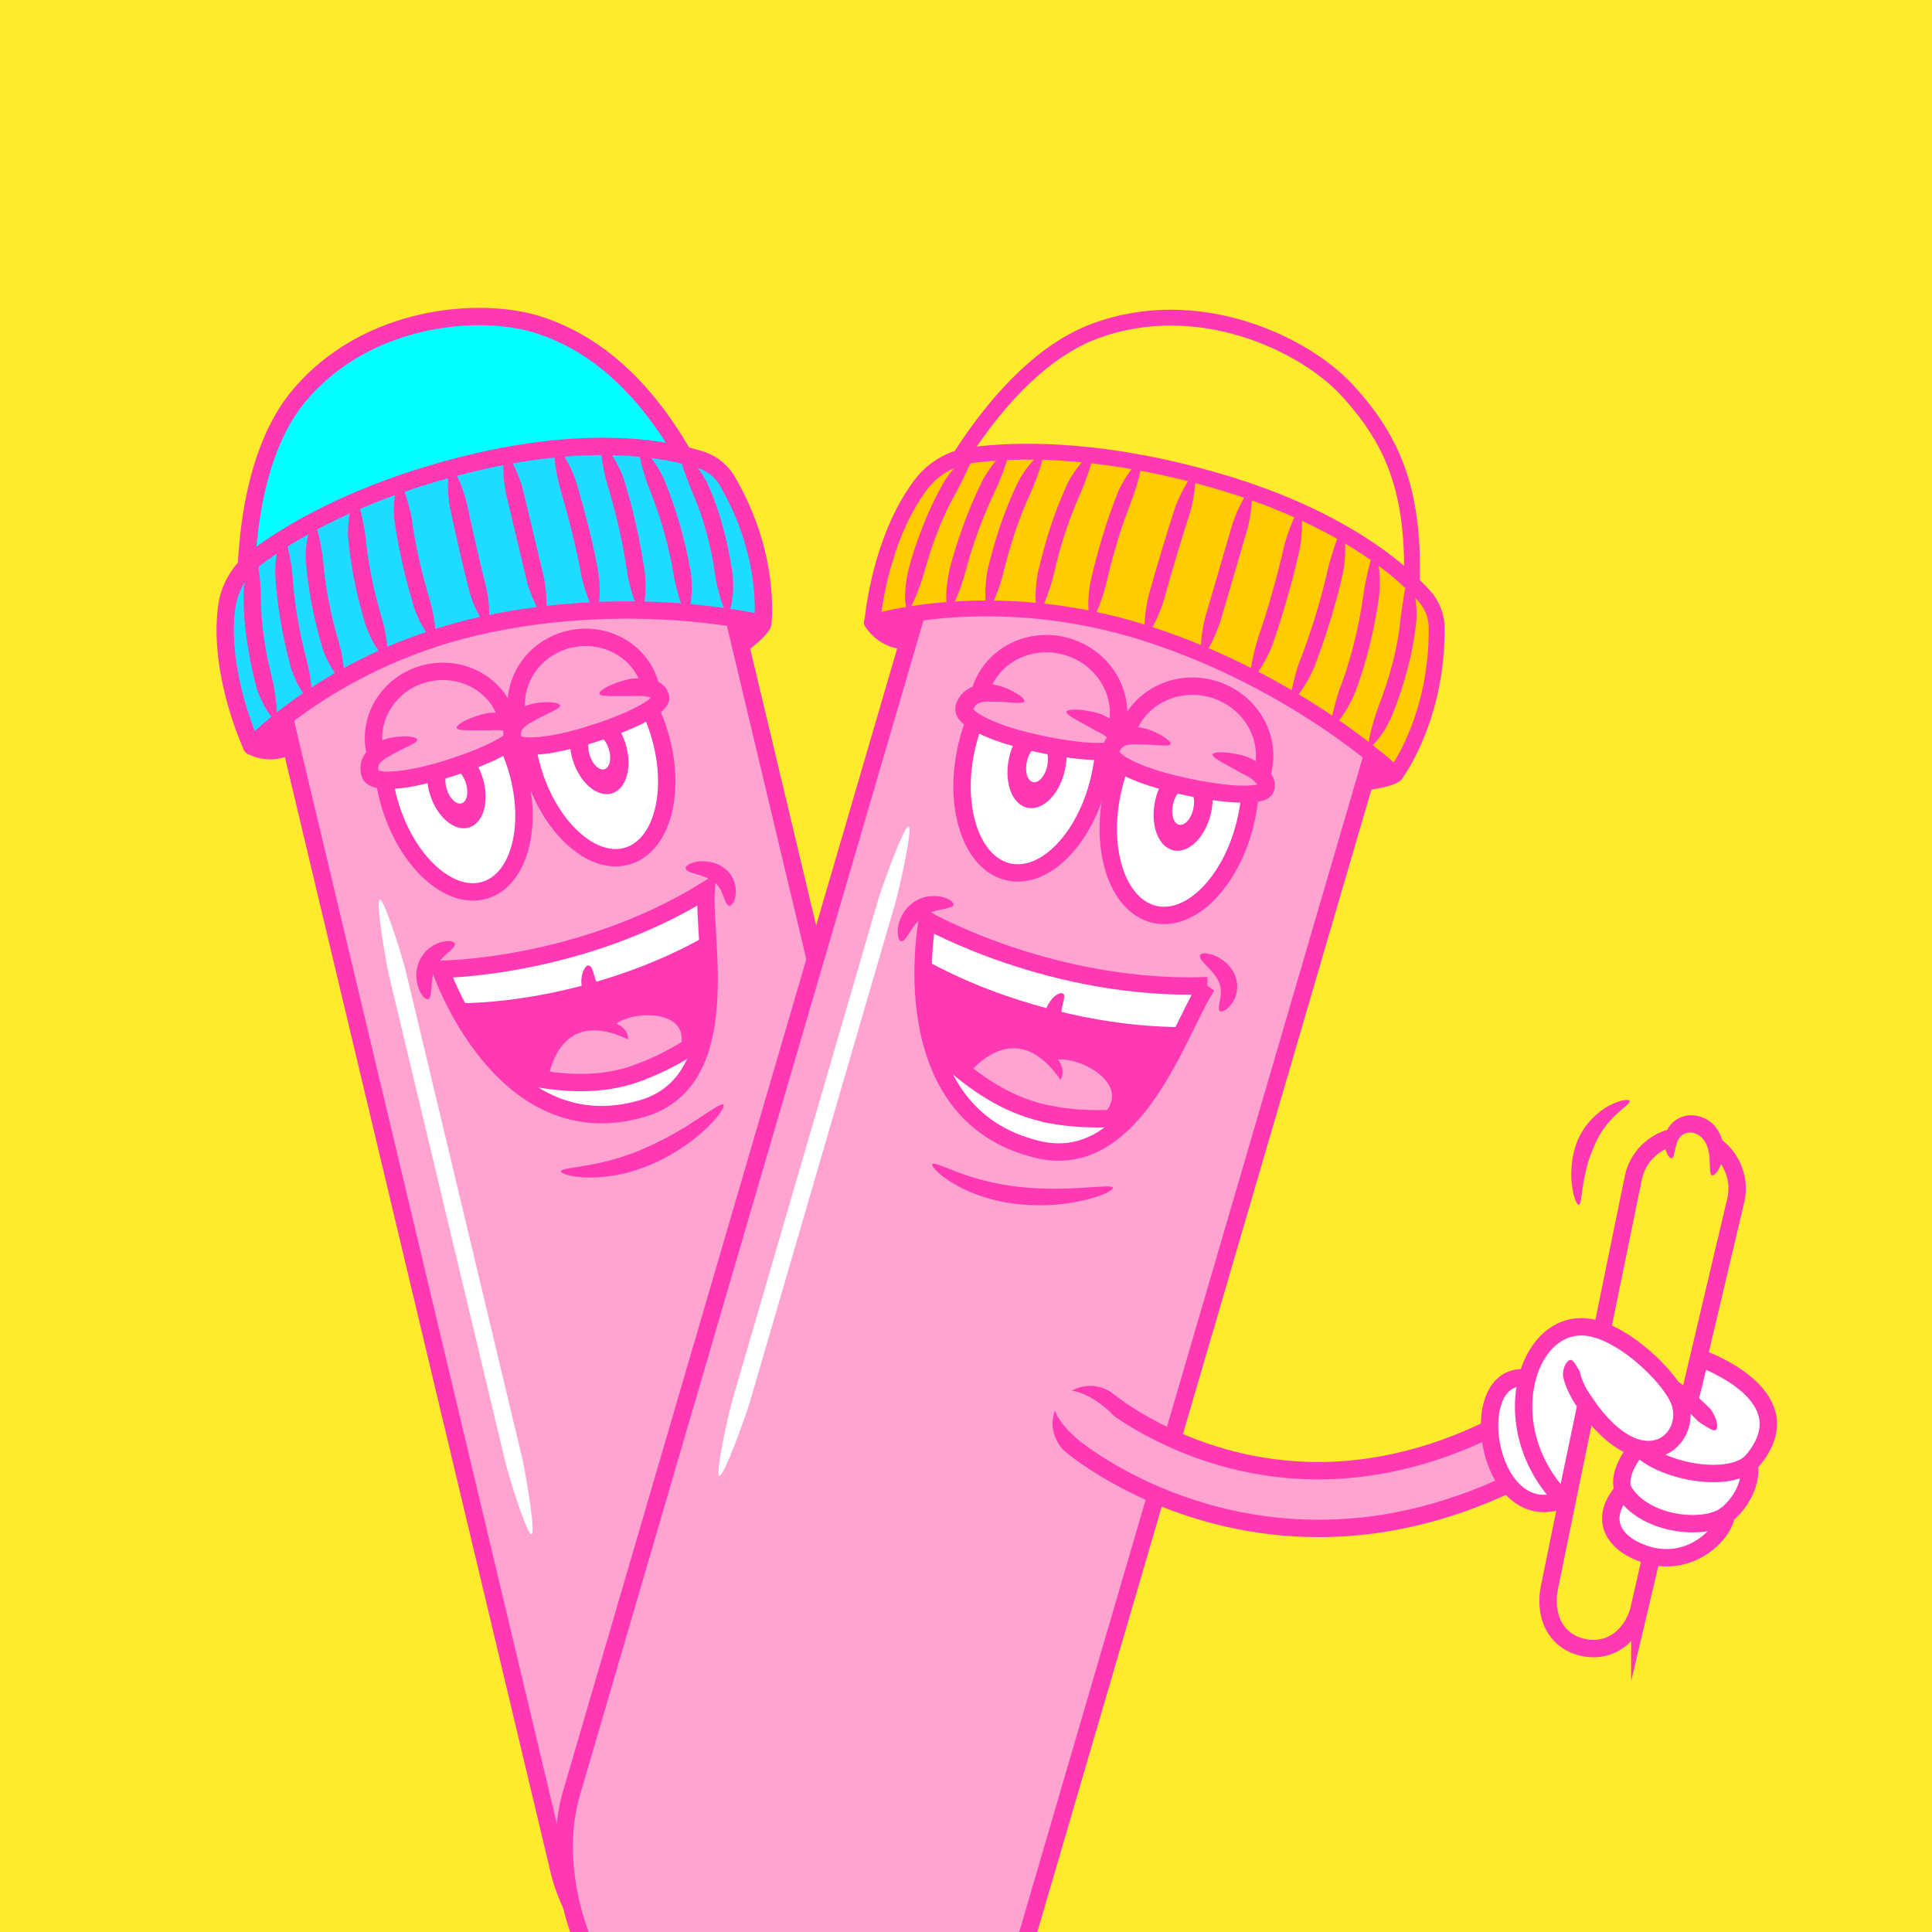 <svg viewBox="0 0 1000 1000" version="1.1" xmlns:xlink="http://www.w3.org/1999/xlink" xmlns="http://www.w3.org/2000/svg" id="Layer_1">
  
  <defs>
    <style>
      .st0, .st1, .st2 {
        fill: #ffeb2e;
      }

      .st0, .st3, .st4, .st5, .st6, .st7, .st8, .st9, .st2, .st10, .st11, .st12, .st13, .st14 {
        stroke: #ff39b4;
      }

      .st0, .st3, .st4, .st5, .st6, .st8, .st9, .st10, .st11, .st12, .st14 {
        stroke-width: 9px;
      }

      .st0, .st3, .st5, .st8, .st9, .st10, .st11, .st14 {
        stroke-miterlimit: 10;
      }

      .st0, .st4, .st5, .st6, .st7, .st9, .st2, .st12, .st13, .st14 {
        stroke-linecap: round;
      }

      .st3, .st14 {
        fill: none;
      }

      .st4 {
        fill: aqua;
      }

      .st4, .st6, .st7, .st2, .st12, .st13 {
        stroke-linejoin: round;
      }

      .st5, .st10, .st15 {
        fill: #fff;
      }

      .st6, .st7, .st16 {
        fill: #ff39b4;
      }

      .st7, .st2, .st13 {
        stroke-width: 8.2px;
      }

      .st8, .st9, .st17 {
        fill: #ffa4d0;
      }

      .st18 {
        clip-path: url(#clippath-1);
      }

      .st19 {
        clip-path: url(#clippath-3);
      }

      .st20 {
        clip-path: url(#clippath-4);
      }

      .st21 {
        clip-path: url(#clippath-2);
      }

      .st22 {
        clip-path: url(#clippath-5);
      }

      .st11, .st23 {
        fill: #ff39b4;
      }

      .st12 {
        fill: #1edcff;
      }

      .st13 {
        fill: #fc0;
      }

      .st24 {
        clip-path: url(#clippath);
      }
    </style>
    <clipPath id="clippath">
      <path d="M365.5,460.8c-65.7,40.6-137.5,40.9-137.5,40.9,0,0,31.7,93.6,104.7,72,48.3-14.3,30.9-88,32.8-112.9Z" class="st3"></path>
    </clipPath>
    <clipPath id="clippath-1">
      <path d="M266.8,395.5c9.6,29.4,3,58.5-14.8,64.9-17.7,6.4-39.9-12.3-49.5-41.8-9.6-29.4-3-58.5,14.8-64.9,17.7-6.4,39.9,12.3,49.5,41.8Z" class="st3"></path>
    </clipPath>
    <clipPath id="clippath-2">
      <path d="M340.7,377.8c9.6,29.4,3,58.5-14.8,64.9-17.7,6.4-39.9-12.3-49.5-41.8-9.6-29.4-3-58.5,14.8-64.9,17.7-6.4,39.9,12.3,49.5,41.8Z" class="st3"></path>
    </clipPath>
    <clipPath id="clippath-3">
      <path d="M624.9,510.2c-80.1,2.9-144.9-33.8-144.9-33.8,0,0-19.5,100.5,57.3,118.6,50.9,12,73-63.3,87.5-84.8Z" class="st3"></path>
    </clipPath>
    <clipPath id="clippath-4">
      <path d="M569.6,400.7c-6.5,31.4-27.4,54.2-46.6,50.8-19.3-3.4-29.6-31.6-23.1-63,6.5-31.4,27.4-54.2,46.6-50.8,19.3,3.4,29.6,31.6,23.1,63Z" class="st3"></path>
    </clipPath>
    <clipPath id="clippath-5">
      <path d="M645.3,422.7c-6.5,31.4-27.4,54.2-46.6,50.8-19.3-3.4-29.6-31.6-23.1-63,6.5-31.4,27.4-54.2,46.6-50.8,19.3,3.4,29.6,31.6,23.1,63Z" class="st3"></path>
    </clipPath>
  </defs>
  <rect height="1000" width="1000" class="st1"></rect>
  <g>
    <rect transform="translate(-137.8 94.6) rotate(-13.4)" ry="119.2" rx="119.2" height="872.6" width="238.3" y="195.4" x="213.1" class="st9"></rect>
    <g>
      <path d="M290.3,606.3c.1-1.3,5.4-1.7,13.5-3.1,8.1-1.4,19-4,30.4-9.1,11.4-5,21.1-11,28-15.6,7-4.6,11.3-7.6,12.2-6.7.9.8-1.9,5.6-8.2,11.7-3.1,3-7.1,6.4-11.9,9.7-4.8,3.3-10.3,6.5-16.5,9.2-6.2,2.7-12.4,4.6-18.1,5.7-5.7,1.1-11,1.5-15.4,1.4-8.9-.2-14.1-2.1-13.9-3.3Z" class="st16"></path>
      <g>
        <g class="st24">
          <polygon points="183.4 608.9 457.4 566.7 455.4 421.5 181.5 463.7 183.4 608.9" class="st11"></polygon>
          <path d="M157.2,487.6c7,34.8,72.1,46,144.6,27.1,72.5-19,125.1-60.9,118-95.7-7-34.8-71.5-47.6-144.1-28.7-72.5,19-125.6,62.5-118.6,97.3Z" class="st10"></path>
          <path d="M283.2,562.3s2.9-42.9,41.9-24.3c0,0,.7-5.2-6.1-8.2,11.1-7.6,42.3-6.9,31.7,16.5-4.8,10.6-57,32.9-67.5,15.9Z" class="st17"></path>
          <path d="M329.6,555.5c58.3-20.8,94-81.8,102.3-100.9,13.5,3.1,33,33.3,34.7,41.1,4.4,20.5-63.1,90.1-124.6,104.3-61.5,14.2-109.5-24.7-113.9-45.2-.6-3-.2-6.2,1.3-9.4,22.1,5.1,63,23.5,100.2,10.2Z" class="st10"></path>
        </g>
        <path d="M365.5,460.8c-65.7,40.6-137.5,40.9-137.5,40.9,0,0,31.7,93.6,104.7,72,48.3-14.3,30.9-88,32.8-112.9Z" class="st3"></path>
      </g>
      <path d="M235.4,488.4c.4,1.2-1.3,2.8-3.6,4.8-2.3,2-5,4.6-6.5,7.9-1.5,3.3-1.8,7.2-2,10.2-.2,3.1-.4,5.3-1.5,5.8-1.1.5-3.2-1-4.7-4.5-.8-1.7-1.4-4-1.6-6.6-.2-2.6.3-5.7,1.6-8.7,1.4-3,3.5-5.4,5.6-6.9,2.2-1.6,4.3-2.5,6.2-2.9,3.7-.9,6.1-.3,6.4.9Z" class="st16"></path>
      <path d="M377.4,468.8c-1.3-.2-2-2.3-3-5-.5-1.3-1.1-2.8-1.9-4.1-.8-1.3-1.8-2.4-3.1-3.4-2.7-2-6.5-3.1-9.4-3.9-2.9-.9-4.9-1.7-5.1-2.9-.2-1.2,1.7-2.7,5.3-3.4,1.8-.4,4-.5,6.5-.1,1.2.2,2.6.5,3.9,1,1.4.5,2.8,1.2,4.1,2.2,2.7,1.9,4.6,4.7,5.4,7.4.9,2.7.9,5.1.6,6.9,0,.5-.2.9-.2,1.3-.1.4-.2.8-.4,1.1-.2.7-.5,1.3-.9,1.7-.6.9-1.3,1.3-1.9,1.3Z" class="st16"></path>
      <path d="M304.9,499.8c1.3.2,1.9,2.4,2.7,5.1.4,1.4.9,2.9,1.6,4.2.8,1.3,1.6,2.5,2.9,3.5,2.5,2.1,6.3,3.4,9.1,4.4,2.8,1,4.8,1.9,5,3.2.1,1.2-1.9,2.6-5.5,3.2-1.8.3-4,.3-6.5-.2-1.2-.2-2.6-.6-3.9-1.2-1.3-.6-2.7-1.4-3.9-2.4-2.6-2-4.3-5-5-7.7-.7-2.7-.6-5.1-.2-6.9.1-.5.2-.9.3-1.3.1-.4.3-.8.4-1.1.3-.7.6-1.2.9-1.7.7-.9,1.3-1.3,1.9-1.2Z" class="st16"></path>
    </g>
    <g>
      <g>
        <g>
          <g class="st18">
            <path d="M266.8,395.5c9.6,29.4,3,58.5-14.8,64.9-17.7,6.4-39.9-12.3-49.5-41.8-9.6-29.4-3-58.5,14.8-64.9,17.7-6.4,39.9,12.3,49.5,41.8Z" class="st15"></path>
            <ellipse transform="translate(-109.9 88.3) rotate(-17.2)" ry="22.4" rx="14.3" cy="406.7" cx="236.4" class="st23"></ellipse>
            <ellipse transform="translate(-109.9 88.3) rotate(-17.2)" ry="9.3" rx="5.2" cy="406.7" cx="236.4" class="st15"></ellipse>
          </g>
          <path d="M266.8,395.5c9.6,29.4,3,58.5-14.8,64.9-17.7,6.4-39.9-12.3-49.5-41.8-9.6-29.4-3-58.5,14.8-64.9,17.7-6.4,39.9,12.3,49.5,41.8Z" class="st3"></path>
        </g>
        <path d="M205.2,325.5c7.9-2.3,16.1-3,24.2-2.7,3.2.1,5.5,2.5,5.1,5-.4,2.4-2.8,4.1-5.5,4-7.2-.3-14.5.4-21.3,2.4-1.3.4-9.2,2.1-15.7,6.4-3.3,2-6.2,4.5-8.3,6.5-.5.5-1,1-1.5,1.4-.4.4-.8.8-1.2,1.1-.7.6-1.2.8-1.5.7-.3-.2-.3-.7,0-1.6.1-.5.3-1,.5-1.6.2-.6.5-1.3.9-2,1.4-2.9,4-6.4,7.2-9.5,3.2-3.1,7.2-5.6,10.4-7.2,3.3-1.7,5.9-2.5,6.6-2.8Z" class="st16"></path>
        <g>
          <path d="M194.2,389.6c-4.3-18.2,7.5-36.6,26.5-41.1,19-4.5,37.9,6.5,42.2,24.7" class="st8"></path>
          <g>
            <path d="M236.6,376.9s29-8.9,31.5,1.6c2.3,9.6-73.5,34.9-76.7,21.5-3.5-14.4,24.7-17.3,24.7-17.3" class="st17"></path>
            <path d="M201.5,391.4c-2.1,1-3.8,2.3-4.8,3.6-.5.6-.8,1.2-.9,1.9,0,.1,0,.3,0,.5,0,.2,0,.3,0,.5,0,.2,0,.3,0,.5v.3c0,0,0,0,0,0,0,0,0,0,0,0,0,0,.2,0,.3.1,0,0,.2,0,.3.1,1,.3,2.6.5,4.1.5,3.1,0,6.5-.4,9.8-.9,6.7-1.1,13.5-2.8,20.1-4.9,6.6-2.1,13.2-4.4,19.5-7.2,3.1-1.4,6.2-2.9,9-4.6,1.4-.8,2.7-1.7,3.7-2.6l.4-.3h0c-.4-.2-1.3-.5-2.3-.7-1-.2-2.1-.3-3.3-.3-1.2,0-2.4,0-3.6.1-1,0-5.1,0-9.1,0-4,0-7.9,0-8.3-1.2-.4-1.2,3-3.4,7-5,2-.8,4.1-1.5,5.9-2,1.8-.5,3.2-.7,3.8-.8,1.5-.1,2.9-.2,4.5-.2,1.5,0,3.1.1,4.8.4,1.7.3,3.4.8,5.3,1.9l.9.6c.3.2.5.4.8.7.5.4,1,.9,1.3,1.5.2.3.4.5.6.8l.4.9c.3.6.5,1.2.7,1.8v.6c0,.2.1.4.1.6,0,.4,0,.8,0,1.3-.2.8-.4,1.6-.8,2.4-.2.4-.4.8-.7,1.1-.3.3-.5.7-.8,1l-.9,1-.7.6c-1.7,1.5-3.3,2.5-5,3.5-3.3,2-6.6,3.6-10,5.1-6.7,3-13.6,5.4-20.5,7.6-7,2.1-14,3.9-21.3,5.2-3.7.6-7.4,1-11.4,1-2,0-4.1-.2-6.5-.8-.3,0-.6-.2-.9-.3-.3-.1-.6-.2-1-.4-.7-.3-1.5-.8-2.2-1.3-.7-.6-1.3-1.2-1.8-2-.5-.7-.8-1.6-1-2.4l-.2-1v-.7c-.2-.5-.2-1-.2-1.5,0-.5,0-1,0-1.5,0-.5.1-1,.2-1.5.4-2,1.4-3.9,2.5-5.4,2.4-3,5.2-4.8,8-6.2.6-.3,2-.8,3.9-1.3,1.9-.5,4.1-.8,6.3-.9,4.4-.3,8.4.4,8.5,1.7.1,1.2-3.4,2.8-7,4.5-1.8.9-3.6,1.8-4.9,2.5-1.3.8-2.4,1.4-2.8,1.6Z" class="st16"></path>
          </g>
        </g>
      </g>
      <g>
        <g>
          <g class="st21">
            <path d="M340.7,377.8c9.6,29.4,3,58.5-14.8,64.9-17.7,6.4-39.9-12.3-49.5-41.8-9.6-29.4-3-58.5,14.8-64.9,17.7-6.4,39.9,12.3,49.5,41.8Z" class="st15"></path>
            <ellipse transform="translate(-101.3 109.4) rotate(-17.2)" ry="22.4" rx="14.3" cy="389" cx="310.3" class="st23"></ellipse>
            <ellipse transform="translate(-101.3 109.4) rotate(-17.2)" ry="9.3" rx="5.2" cy="389" cx="310.3" class="st15"></ellipse>
          </g>
          <path d="M340.7,377.8c9.6,29.4,3,58.5-14.8,64.9-17.7,6.4-39.9-12.3-49.5-41.8-9.6-29.4-3-58.5,14.8-64.9,17.7-6.4,39.9,12.3,49.5,41.8Z" class="st3"></path>
        </g>
        <path d="M293.8,313.5c-7.2,1.4-14.2,4.2-20.7,7.7-2.5,1.4-5.4.9-6.9-1.1-1.4-2-.3-5.2,2.5-6.8,7.3-4,15.1-7,23.3-8.7.8-.2,3.6-.6,7.3-.6,3.7,0,8.5.3,12.9,1.6,4.4,1.2,8.5,3.2,11.1,5.2.7.5,1.2.9,1.8,1.4.5.5.9.9,1.2,1.2.6.7.9,1.2.7,1.5-.2.3-.8.2-1.7,0-.5-.1-1-.3-1.6-.4-.6-.2-1.3-.3-2-.6-2.9-.8-6.7-1.7-10.7-2-4-.3-8,0-11.2.5-3.2.5-5.5,1.1-6.2,1.2Z" class="st16"></path>
        <g>
          <path d="M268.1,372c-4.3-18.2,7.5-36.6,26.5-41.1,19-4.5,37.9,6.5,42.2,24.7" class="st8"></path>
          <g>
            <path d="M310.5,359.3s29-8.9,31.5,1.6c2.3,9.6-73.5,34.9-76.7,21.5-3.5-14.4,24.7-17.3,24.7-17.3" class="st17"></path>
            <path d="M275.4,373.7c-2.1,1-3.8,2.3-4.8,3.6-.5.6-.8,1.2-.9,1.9,0,.1,0,.3,0,.5,0,.2,0,.3,0,.5,0,.2,0,.3,0,.5v.3c0,0,0,0,0,0,0,0,0,0,0,0,0,0,.2,0,.3.1,0,0,.2,0,.3.1,1,.3,2.6.5,4.1.5,3.1,0,6.5-.4,9.8-.9,6.7-1.1,13.5-2.8,20.1-4.9,6.6-2.1,13.2-4.4,19.5-7.2,3.1-1.4,6.2-2.9,9-4.6,1.4-.8,2.7-1.7,3.7-2.6l.4-.3h0c-.4-.2-1.3-.5-2.3-.7-1-.2-2.1-.3-3.3-.3-1.2,0-2.4,0-3.6.1-1,0-5.1,0-9.1,0-4,0-7.9,0-8.3-1.2-.4-1.2,3-3.4,7-5,2-.8,4.1-1.5,5.9-2,1.8-.5,3.2-.7,3.8-.8,1.5-.1,2.9-.2,4.5-.2,1.5,0,3.1.1,4.8.4,1.7.3,3.4.8,5.3,1.9l.9.6c.3.2.5.4.8.7.5.4,1,.9,1.3,1.5.2.3.4.5.6.8l.4.9c.3.6.5,1.2.7,1.8v.6c0,.2.1.4.1.6,0,.4,0,.8,0,1.3-.2.8-.4,1.6-.8,2.4-.2.4-.4.8-.7,1.1-.3.3-.5.7-.8,1l-.9,1-.7.6c-1.7,1.5-3.3,2.5-5,3.5-3.3,2-6.6,3.6-10,5.1-6.7,3-13.6,5.4-20.5,7.6-7,2.1-14,3.9-21.3,5.2-3.7.6-7.4,1-11.4,1-2,0-4.1-.2-6.5-.8-.3,0-.6-.2-.9-.3-.3-.1-.6-.2-1-.4-.7-.3-1.5-.8-2.2-1.3-.7-.6-1.3-1.2-1.8-2-.5-.7-.8-1.6-1-2.4l-.2-1v-.7c-.2-.5-.2-1-.2-1.5,0-.5,0-1,0-1.5,0-.5.1-1,.2-1.5.4-2,1.4-3.9,2.5-5.4,2.4-3,5.2-4.8,8-6.2.6-.3,2-.8,3.9-1.3,1.9-.5,4.1-.8,6.3-.9,4.4-.3,8.4.4,8.5,1.7.1,1.2-3.4,2.8-7,4.5-1.8.9-3.6,1.8-4.9,2.5-1.3.8-2.4,1.4-2.8,1.6Z" class="st16"></path>
          </g>
        </g>
      </g>
    </g>
    <g>
      <path d="M278.5,224c-6.9-42-87.6-52.9-86.6,37.5" class="st17"></path>
      <path d="M191.9,261.5c-.6,0-1.2-2.1-1.6-5.9,0-1-.3-2-.3-3.2,0-1.2,0-2.4,0-3.8,0-.7,0-1.4,0-2.1,0-.4,0-.7,0-1.1,0-.4,0-.8,0-1.1.1-1.6.3-3.2.4-4.9.8-6.9,2.5-15.2,6.6-23.7.3-.5.5-1.1.8-1.6.3-.5.6-1,.9-1.6.6-1.1,1.3-2.1,1.9-3.2.7-1,1.5-2.1,2.3-3.1.4-.5.7-1.1,1.2-1.5.4-.5.9-1,1.3-1.5,3.5-3.9,7.9-7.5,13-10.1,5.1-2.6,10.5-4.1,15.9-4.6,5.3-.5,10.5,0,15.2,1.2,4.7,1.2,9,3.2,12.6,5.4.5.3.9.6,1.3.9l.7.4.6.5c.8.6,1.6,1.3,2.4,1.9.8.6,1.4,1.3,2.1,2,.3.3.7.7,1,1,.3.3.6.7.9,1,4.8,5.5,7,11.2,7.7,15,.5,1.9.4,3.5.4,4.5,0,1.1-.3,1.6-.6,1.7s-.7-.4-1.2-1.3c-.5-.9-1-2.2-1.9-3.8-1.6-3.2-4.3-7.6-8.9-11.7-.3-.3-.6-.5-.9-.8-.3-.2-.6-.5-1-.7-.6-.5-1.3-1-2-1.5-.7-.5-1.4-.9-2.2-1.4l-.5-.4-.6-.3c-.4-.2-.8-.4-1.2-.6-3.2-1.6-6.8-3.1-10.8-3.8-3.9-.8-8.2-1-12.4-.5-4.3.5-8.6,1.7-12.7,3.8-4.1,2-7.6,4.9-10.6,8.1-.4.4-.8.8-1.1,1.2-.4.4-.7.8-1,1.3-.7.9-1.3,1.7-2,2.5-.6.9-1.2,1.8-1.7,2.7-.3.4-.6.9-.9,1.3-.2.5-.5.9-.7,1.4-4,7.3-6.2,14.7-7.7,21-.3,1.6-.7,3.1-1,4.6,0,.4-.2.7-.2,1.1,0,.4-.1.7-.2,1-.1.7-.2,1.4-.3,2-.2,1.3-.4,2.5-.7,3.6-.2,1.1-.3,2.1-.5,3.1-.6,3.7-1.2,5.8-1.9,5.8Z" class="st16"></path>
    </g>
    <path d="M261.8,757.7l-60.6-253.5c-1.1-4.7-7-37.9-4.6-38.5h0c2.4-.6,12.2,31.7,13.3,36.4l60.6,253.5c1.1,4.7,7,37.9,4.6,38.5s-12.2-31.7-13.3-36.4Z" class="st15"></path>
    <ellipse transform="translate(-43.6 424.5) rotate(-66.5)" ry="21.1" rx="9.7" cy="245.5" cx="302.1" class="st15"></ellipse>
  </g>
  <g>
    <g>
      <path d="M383.3,334s10.7-7.9,11.4-11.2l-13.6-2.6,2.2,13.8Z" class="st6"></path>
      <path d="M130.3,386.2s8.5,5.1,18.6.3l-5-10.4s-7.9,6.2-13.5,10.1Z" class="st6"></path>
    </g>
    <path d="M128.1,329.3s-8.5-82.6,26.8-124.6c35.3-42,94-46.1,123.7-36.6s62.8,34.5,89.2,95.7c21.7,50.4-109.9,21.9-109.9,21.9l-129.8,43.7Z" class="st4"></path>
    <path d="M130.3,386.2s43.4-46.6,121.8-63.1c78-16.4,142.7-.3,142.7-.3,0,0,4.6-34.6-18.4-73.9-2.9-5-7.6-8.8-13.1-10.7-16.6-5.4-57-13.9-121.5,2.1-58.8,14.6-93.7,36.5-109.8,48.8-8.1,6.2-13.4,15.3-14.7,25.4-4.4,34.7,13,71.7,13,71.7Z" class="st12"></path>
    <path d="M132.5,354.8c-2-7.6-3.6-15.4-4.7-23.2-1.2-7.8-1.8-15.8-1.7-23.7,0-.7,0-1.5.1-2.4,0-.9.1-1.9.3-2.9.4-2.1.8-4.3,1.4-6.3,1.3-4.1,2.9-7.3,4.1-7.1h0c1.2.2,1.9,3.7,2.2,7.7.3,2,.5,4.1.6,6.1,0,1,.1,1.9.2,2.8,0,.8,0,1.6,0,2.2,0,14.9,2.4,30,6.2,44.6.6,2.5,1.4,7.1,1.8,11.1.4,4.1.5,7.6-.6,8h0c-1.2.5-3.4-2.4-5.5-6.1-2-3.7-3.8-8.2-4.5-10.8Z" class="st16"></path>
    <path d="M166.9,335.4c-2.2-7.3-4-14.8-5.5-22.3-1.5-7.5-2.5-15.1-3.1-22.8-.1-1.3,0-3.1,0-5.2.1-2,.4-4.2.8-6.2.8-4,2.1-7.4,3.3-7.3,1.2.1,2.2,3.4,3,7.2.4,1.9.8,4,1.1,5.9.4,1.9.6,3.6.7,4.9.6,7.3,1.6,14.6,3,21.8,1.4,7.2,3.2,14.4,5.3,21.4.3,1.2.8,2.9,1.2,4.8.4,1.9.7,4,1,6,.6,3.9.7,7.4-.5,7.9h0c-1.2.5-3.4-2.3-5.5-5.7-1.1-1.7-2-3.7-2.9-5.5-.8-1.8-1.6-3.5-1.9-4.8Z" class="st16"></path>
    <path d="M214.3,314.4c-2.2-7.3-4.2-14.7-5.9-22.2-1.7-7.5-3.1-15-4.2-22.6-.4-2.6-.5-7.3,0-11.4.4-4.1,1.5-7.5,2.7-7.5h0c1.2,0,2.5,3.2,3.6,7,1.1,3.8,2.2,8.2,2.6,10.7,1,7.3,2.4,14.6,4,21.9,1.7,7.2,3.6,14.4,5.7,21.5.3,1.2.8,2.9,1.2,4.8.4,1.9.7,4,1,6,.5,4,.6,7.5-.6,7.9-1.2.4-3.3-2.3-5.4-5.8-1.1-1.7-2-3.7-2.8-5.5-.8-1.8-1.5-3.5-1.9-4.8Z" class="st16"></path>
    <path d="M272.7,300.8l-10.8-45.3c-1.2-5.1-2.4-18.9,0-19.5,2.4-.6,7.5,12.2,8.8,17.4l10.8,45.4c1.2,5.2,2.4,18.9,0,19.5-2.4.6-7.6-12.3-8.8-17.4Z" class="st16"></path>
    <path d="M324.8,297c-2.4-15.7-5.8-31.3-10.5-46.4-.8-2.6-1.8-7.3-2.5-11.4-.4-2.1-.6-4-.7-5.4,0-1.4,0-2.3.3-2.7.2-.2.7-.4,1.2,0,.5.2,1.1.7,1.6,1.2,1.1,1.1,2.4,2.8,3.5,4.7,2.3,3.8,4.4,8.4,5.2,11,4.9,15.6,8.4,31.6,10.8,47.7.4,2.7.6,7.8.3,12.1-.3,4.3-1.1,8-2.4,8.1h0c-1.2.1-2.7-3.3-4-7.4-1.3-4.1-2.5-8.8-2.9-11.5Z" class="st16"></path>
    <path d="M370.3,298.3c-2.2-15.2-6-30.2-12.2-44.1-1-2.4-2.6-6.7-4-10.5-1.3-3.8-2.4-7.1-1.5-7.9h0c1-.8,4.1,1.4,7,4.6,2.9,3.3,5.6,7.5,6.7,10.1,6.7,14.9,10.6,30.7,12.9,46.5.2,1.4.3,3.3.3,5.4,0,1.1,0,2.1,0,3.2,0,1.1-.2,2.2-.3,3.3-.5,4.2-1.3,7.8-2.6,7.8-1.2,0-2.6-3.3-3.8-7.3-.3-1-.5-2-.8-3.1-.3-1-.6-2.1-.8-3-.5-2-.8-3.8-1-5.1Z" class="st16"></path>
    <path d="M348.8,298c-2.6-15.7-7.1-31.2-13.1-46-1-2.5-2.5-7.2-3.6-11.3-.5-2.1-1-4-1.2-5.4-.1-.7-.1-1.4-.1-1.8,0-.2,0-.4.1-.6,0-.2.1-.3.2-.4.1-.1.3-.2.5-.2.2,0,.4,0,.7.2.5.2,1,.6,1.6,1.1,1.2,1,2.6,2.6,3.9,4.4,2.7,3.6,5.1,8.1,6.2,10.7,6.2,15.4,10.9,31.4,13.6,47.9.5,2.8.7,7.9.3,12.3-.4,4.4-1.3,8.1-2.5,8.2-1.2,0-2.6-3.4-3.8-7.5-1.2-4.1-2.4-8.8-2.9-11.5Z" class="st16"></path>
    <path d="M300.9,297.8c-1.4-7.7-3.1-15.4-5-23-1.9-7.6-4-15.2-6.2-22.8-.8-2.6-1.7-7.3-2.3-11.5-.5-4.2-.7-7.8.5-8.3h0c1.2-.4,3.4,2.5,5.5,6.2,2.1,3.7,4,8.3,4.8,10.9,2.3,7.7,4.4,15.4,6.4,23.2,1.9,7.8,3.7,15.6,5.1,23.5.5,2.7.8,7.6.7,11.9-.2,4.3-.8,7.9-2.1,8.1-1.2.2-2.8-3.1-4.2-7.1-1.5-4-2.7-8.6-3.3-11.2Z" class="st16"></path>
    <path d="M243,306.4c-3.7-14.7-7.1-29.4-10.2-44.2-1.1-5-1.7-18.5.8-19,2.4-.4,6.9,12.1,8,17.1,3.1,14.7,6.5,29.3,10.1,43.9.6,2.5,1.3,7,1.5,11.1.2,4,0,7.5-1.2,7.8-1.2.3-3.1-2.6-4.9-6.2-1.8-3.6-3.4-8-4.1-10.5Z" class="st16"></path>
    <path d="M189.3,323.9c-2.2-7.4-4.2-14.9-5.7-22.5-1.5-7.6-2.7-15.2-3.4-23-.3-2.6,0-7.4.6-11.5.7-4.1,2-7.5,3.3-7.4,1.2,0,2.2,3.4,3.1,7.3.9,3.9,1.7,8.3,2,10.8.7,7.4,1.8,14.7,3.3,22,1.5,7.3,3.4,14.5,5.5,21.6.4,1.2.8,2.9,1.2,4.9.4,1.9.7,4.1,1,6,.6,4,.7,7.5-.5,7.9-1.2.5-3.4-2.3-5.5-5.8-1.1-1.7-2.1-3.7-2.9-5.6-.8-1.8-1.6-3.5-1.9-4.8Z" class="st16"></path>
    <path d="M150.4,344.9c-4.1-15.3-6.9-30.9-7.9-46.8,0-1.3,0-3.2,0-5.3.2-2.1.4-4.3.8-6.4.8-4.2,2.1-7.6,3.4-7.5h0c1.2.1,2.1,3.5,3,7.5.4,2,.8,4.1,1.1,6.1.3,2,.5,3.8.6,5.1,1,15.2,3.6,30.3,7.6,45,.3,1.3.7,3,1.1,5,.4,2,.6,4.2.9,6.2.5,4.1.5,7.7-.6,8.1-1.2.4-3.3-2.5-5.4-6.1-1.1-1.8-2-3.9-2.8-5.8-.8-1.9-1.5-3.7-1.8-5Z" class="st16"></path>
  </g>
  <g>
    <rect transform="translate(201.4 -116.1) rotate(16.3)" ry="123.5" rx="123.5" height="904.7" width="247.1" y="194.7" x="383.7" class="st9"></rect>
    <g>
      <path d="M482.5,602.6c.8-1.1,5.7,1.3,13.7,4.3,8,3,19.2,6.2,32.1,7.5,12.8,1.4,24.7.9,33.3.3,8.6-.5,14-1.1,14.4,0,.4,1.2-4.6,4-13.4,6.2-4.4,1.1-9.7,2.1-15.7,2.6-6,.5-12.6.5-19.6-.2-6.9-.7-13.5-2.2-19.2-4.1-5.8-1.9-10.7-4.3-14.6-6.6-7.9-4.7-11.6-9.1-10.9-10Z" class="st16"></path>
      <g>
        <g class="st19">
          <polygon points="384.9 550 653.3 652.8 726.1 521 457.7 418.3 384.9 550" class="st11"></polygon>
          <path d="M423.6,427.3c-11.5,34.9,41.3,78.5,116.3,98.7,75,20.2,143.9,9.4,155.5-25.6,11.5-34.9-40-79.6-115-99.8-75-20.2-145.2-8.2-156.8,26.7Z" class="st10"></path>
          <path d="M498.7,559.2s24.6-37.2,50.2-.3c0,0,3.2-4.3-1.3-10.5,13.9-1.1,41.6,15.5,20.1,31.2-9.8,7.1-68.2.3-68.9-20.4Z" class="st17"></path>
          <path d="M544,577c63.2,11.2,126.7-25.4,144-38.3,10.6,9.8,12.6,47,10.1,54.8-6.6,20.7-103.1,48.7-165.8,29.9-62.7-18.8-85.9-78.5-79.3-99.2,1-3,3-5.7,6-7.9,17.3,16,44.7,53.5,85,60.6Z" class="st10"></path>
        </g>
        <path d="M624.9,510.2c-80.1,2.9-144.9-33.8-144.9-33.8,0,0-19.5,100.5,57.3,118.6,50.9,12,73-63.3,87.5-84.8Z" class="st3"></path>
      </g>
      <path d="M493.6,468.2c-.3,1.3-2.6,1.8-5.7,2.4-3.1.6-6.9,1.5-10,3.8-3.1,2.2-5.4,5.6-7.1,8.3-1.7,2.7-3,4.6-4.2,4.5-1.2,0-2.2-2.5-1.9-6.4.2-1.9.8-4.3,2-6.7,1.2-2.4,3.2-5,5.9-6.9,2.7-2,5.8-3,8.6-3.3,2.8-.3,5.2,0,7,.5,3.8,1.1,5.6,2.8,5.3,4Z" class="st16"></path>
      <path d="M631.5,523.5c-1-.8-.6-3,0-6,.3-1.5.5-3.1.4-4.7,0-1.6-.3-3.1-1.1-4.7-1.4-3.2-4.3-6.1-6.5-8.4-2.2-2.3-3.6-4-3.2-5.2.4-1.2,2.9-1.5,6.5-.3,1.8.6,3.8,1.6,5.9,3.2,1,.8,2.1,1.8,3,2.9,1,1.1,1.8,2.5,2.5,4,1.4,3,1.7,6.5,1.1,9.3-.5,2.8-1.8,5-3,6.5-.3.4-.6.7-.9,1.1-.3.3-.6.6-.9.8-.6.5-1.1.9-1.6,1.1-1,.5-1.8.6-2.3.2Z" class="st16"></path>
      <path d="M550.3,514.2c1,.8.4,3.1-.3,6-.3,1.5-.7,3.1-.7,4.7,0,1.6.1,3.1.8,4.8,1.2,3.3,4,6.3,6,8.7,2.1,2.4,3.4,4.2,2.9,5.3-.5,1.1-3,1.3-6.5,0-1.7-.7-3.7-1.8-5.7-3.5-1-.9-2-1.9-2.8-3.1-.9-1.2-1.7-2.6-2.3-4.2-1.3-3.1-1.3-6.6-.6-9.4.7-2.8,2.1-4.8,3.3-6.3.3-.4.6-.7.9-1,.3-.3.6-.5.9-.8.6-.5,1.2-.8,1.7-1,1-.5,1.8-.5,2.3,0Z" class="st16"></path>
    </g>
    <g>
      <g>
        <g>
          <g class="st20">
            <path d="M569.6,400.7c-6.5,31.4-27.4,54.2-46.6,50.8-19.3-3.4-29.6-31.6-23.1-63,6.5-31.4,27.4-54.2,46.6-50.8,19.3,3.4,29.6,31.6,23.1,63Z" class="st15"></path>
            <ellipse transform="translate(34.9 833.7) rotate(-77.5)" ry="14.8" rx="23.2" cy="395.1" cx="536.5" class="st23"></ellipse>
            <ellipse transform="translate(34.9 833.7) rotate(-77.5)" ry="5.4" rx="9.6" cy="395.1" cx="536.5" class="st15"></ellipse>
          </g>
          <path d="M569.6,400.7c-6.5,31.4-27.4,54.2-46.6,50.8-19.3-3.4-29.6-31.6-23.1-63,6.5-31.4,27.4-54.2,46.6-50.8,19.3,3.4,29.6,31.6,23.1,63Z" class="st3"></path>
        </g>
        <path d="M550,306.1c8.3,2,16,5.5,23.1,10,2.8,1.7,3.7,5,2.2,7h0c-1.6,1.9-4.5,2.2-7,.7-6.3-4-13.3-7.1-20.4-8.8-.7-.1-3-.9-6.2-1.5-3.2-.6-7.2-1-11.2-.8-4,.2-7.9.9-10.9,1.7-.7.2-1.4.3-2,.5-.6.2-1.1.3-1.6.4-.9.2-1.5.2-1.7-.1-.2-.3.1-.8.8-1.5.3-.3.8-.7,1.3-1.2.5-.4,1.1-.8,1.8-1.3,2.7-1.8,6.9-3.7,11.4-4.8,4.5-1.1,9.3-1.3,13.1-1.1,3.8.2,6.6.8,7.4.9Z" class="st16"></path>
        <g>
          <path d="M507.3,358.1c5.4-18.6,25.5-29.1,45-23.4,19.4,5.7,30.8,25.3,25.3,43.9" class="st8"></path>
          <g>
            <path d="M551.9,368.4s30.7,6.9,27.6,17.7c-2.9,9.8-84.1-6.3-80.1-20,4.3-14.7,31.2-2.9,31.2-2.9" class="st17"></path>
            <path d="M512.9,363.2c-2.4-.2-4.7,0-6.3.8-.8.3-1.4.8-1.8,1.3-.1.1-.2.3-.3.4-.1.1-.2.3-.3.5,0,.2-.2.3-.3.5v.3c-.1.1-.1,0-.1,0,0-.1.2.3.6.7.8.8,2.1,1.7,3.5,2.5,2.8,1.6,6,3,9.3,4.3,6.6,2.5,13.6,4.4,20.6,5.9,7,1.6,14.2,2.8,21.3,3.6,3.5.4,7.1.6,10.5.5,1.7,0,3.3-.2,4.7-.4h.5c0-.1.1-.1.2-.2,0,0,0,0,0,0h0s0-.1,0-.1c-.3-.5-.9-1.2-1.7-1.9-.8-.7-1.8-1.3-2.8-2-1-.6-2.2-1.2-3.3-1.7-.5-.2-1.6-.9-3.1-1.7-1.5-.8-3.4-1.9-5.2-2.9-3.6-2-7.2-4-6.9-5.2.3-1.2,4.4-1.4,8.8-.8,2.2.3,4.5.7,6.3,1.2,1.8.5,3.3,1,3.8,1.3,1.4.6,2.7,1.3,4.1,2.1,1.4.8,2.7,1.7,4.1,2.8,1.3,1.1,2.7,2.5,3.8,4.4.3.5.6,1.1.8,1.8.2.7.4,1.3.5,2,0,.3,0,.7,0,1v1c0,.7-.2,1.3-.4,2l-.2.6c-.1.2-.2.4-.3.6-.1.4-.5.7-.7,1.1-.6.7-1.2,1.3-2,1.7-.8.5-1.6.8-2.5,1.1l-.7.2h-.5c0,.1-.9.3-.9.3-2.3.4-4.3.5-6.3.6-4,0-7.8-.2-11.6-.6-7.6-.8-15-2.1-22.3-3.7-7.3-1.7-14.6-3.6-21.8-6.3-3.6-1.4-7.2-2.9-10.8-4.9-1.8-1.1-3.6-2.2-5.4-4-.2-.2-.4-.5-.7-.7-.2-.3-.4-.5-.7-.8-.2-.3-.4-.6-.7-1-.2-.4-.4-.8-.6-1.2-.2-.4-.3-.9-.4-1.3,0-.4-.2-.9-.2-1.4,0-.5,0-.9,0-1.4l.2-1.3.3-.9.3-.7c.2-.5.4-.9.7-1.4.2-.5.5-.9.8-1.3.3-.4.6-.9,1-1.2,1.4-1.6,3.2-2.8,5-3.6,3.6-1.5,7.1-1.6,10.3-1.5.7,0,2.2.3,4.2.8,1.9.5,4.1,1.4,6.1,2.4,4.1,2,7.4,4.6,6.8,5.7-.5,1.1-4.5.7-8.6.4-2-.2-4.1-.3-5.7-.3-1.6,0-2.8,0-3.4,0Z" class="st16"></path>
          </g>
        </g>
      </g>
      <g>
        <g>
          <g class="st22">
            <path d="M645.3,422.7c-6.5,31.4-27.4,54.2-46.6,50.8-19.3-3.4-29.6-31.6-23.1-63,6.5-31.4,27.4-54.2,46.6-50.8,19.3,3.4,29.6,31.6,23.1,63Z" class="st15"></path>
            <ellipse transform="translate(72.7 924.8) rotate(-77.5)" ry="14.8" rx="23.2" cy="417.1" cx="612.1" class="st23"></ellipse>
            <ellipse transform="translate(72.7 924.8) rotate(-77.5)" ry="5.4" rx="9.6" cy="417.1" cx="612.1" class="st15"></ellipse>
          </g>
          <path d="M645.3,422.7c-6.5,31.4-27.4,54.2-46.6,50.8-19.3-3.4-29.6-31.6-23.1-63,6.5-31.4,27.4-54.2,46.6-50.8,19.3,3.4,29.6,31.6,23.1,63Z" class="st3"></path>
        </g>
        <path d="M636.1,340.6c-7.2-2.4-15-3.6-22.7-3.7-3,0-5.4-1.9-5.6-4.4h0c-.2-2.5,2.4-4.7,5.8-4.6,8.6.2,17.1,1.4,25.4,4.2.8.3,3.5,1.3,6.9,3.2,3.4,1.9,7.5,4.6,10.8,8,3.4,3.3,6,7.2,7.4,10.3.3.8.6,1.5.9,2.1.2.7.4,1.2.5,1.7.2,1,.2,1.6,0,1.7-.3.1-.8-.2-1.5-.8-.3-.3-.7-.7-1.2-1.2-.5-.5-1-1-1.5-1.5-2.2-2.3-5.2-5.1-8.6-7.4-3.4-2.3-7.2-4.2-10.3-5.4-3.1-1.2-5.5-1.9-6.2-2.1Z" class="st16"></path>
        <g>
          <path d="M582.9,380.1c5.4-18.6,25.5-29.1,45-23.4,19.4,5.7,30.8,25.3,25.3,43.9" class="st8"></path>
          <g>
            <path d="M627.5,390.5s30.7,6.9,27.6,17.7c-2.9,9.8-84.1-6.3-80.1-20,4.3-14.7,31.2-2.9,31.2-2.9" class="st17"></path>
            <path d="M588.5,385.3c-2.4-.2-4.7,0-6.3.8-.8.3-1.4.8-1.8,1.3-.1.1-.2.3-.3.4-.1.1-.2.3-.3.5,0,.2-.2.3-.3.5v.3c-.1.1-.1,0-.1,0,0-.1.2.3.6.7.8.8,2.1,1.7,3.5,2.5,2.8,1.6,6,3,9.3,4.3,6.6,2.5,13.6,4.4,20.6,5.9,7,1.6,14.2,2.8,21.3,3.6,3.5.4,7.1.6,10.5.5,1.7,0,3.3-.2,4.7-.4h.5c0-.1.1-.1.2-.2,0,0,0,0,0,0h0s0-.1,0-.1c-.3-.5-.9-1.2-1.7-1.9-.8-.7-1.8-1.3-2.8-2-1-.6-2.2-1.2-3.3-1.7-.5-.2-1.6-.9-3.1-1.7-1.5-.8-3.4-1.9-5.2-2.9-3.6-2-7.2-4-6.9-5.2.3-1.2,4.4-1.4,8.8-.8,2.2.3,4.5.7,6.3,1.2,1.8.5,3.3,1,3.8,1.3,1.4.6,2.7,1.3,4.1,2.1,1.4.8,2.7,1.7,4.1,2.8,1.3,1.1,2.7,2.5,3.8,4.4.3.5.6,1.1.8,1.8.2.7.4,1.3.5,2,0,.3,0,.7,0,1v1c0,.7-.2,1.3-.4,2l-.2.6c-.1.2-.2.4-.3.6-.1.4-.5.7-.7,1.1-.6.7-1.2,1.3-2,1.7-.8.5-1.6.8-2.5,1.1l-.7.2h-.5c0,.1-.9.3-.9.3-2.3.4-4.3.5-6.3.6-4,0-7.8-.2-11.6-.6-7.6-.8-15-2.1-22.3-3.7-7.3-1.7-14.6-3.6-21.8-6.3-3.6-1.4-7.2-2.9-10.8-4.9-1.8-1.1-3.6-2.2-5.4-4-.2-.2-.4-.5-.7-.7-.2-.3-.4-.5-.7-.8-.2-.3-.4-.6-.7-1-.2-.4-.4-.8-.6-1.2-.2-.4-.3-.9-.4-1.3,0-.4-.2-.9-.2-1.4,0-.5,0-.9,0-1.4l.2-1.3.3-.9.3-.7c.2-.5.4-.9.7-1.4.2-.5.5-.9.8-1.3.3-.4.6-.9,1-1.2,1.4-1.6,3.2-2.8,5-3.6,3.6-1.5,7.1-1.6,10.3-1.5.7,0,2.2.3,4.2.8,1.9.5,4.1,1.4,6.1,2.4,4.1,2,7.4,4.6,6.8,5.7-.5,1.1-4.5.7-8.6.4-2-.2-4.1-.3-5.7-.3-1.6,0-2.8,0-3.4,0Z" class="st16"></path>
          </g>
        </g>
      </g>
    </g>
    <g>
      <path d="M668.2,252.2c15.4-41.3-51.7-92.7-97.3-10.7" class="st17"></path>
      <path d="M570.9,241.5c-.5-.3,0-2.4,1.6-6.1.4-.9.8-2,1.4-3,.6-1.1,1.2-2.2,1.9-3.5.4-.6.7-1.3,1.1-1.9.2-.3.4-.7.6-1,.2-.3.4-.7.7-1,.9-1.3,1.9-2.7,2.9-4.2,4.3-5.8,10-12.4,18.1-17.9.5-.4,1-.7,1.5-1.1.5-.3,1.1-.6,1.6-.9,1.1-.6,2.2-1.3,3.3-1.9,1.2-.5,2.4-1.1,3.6-1.6.6-.3,1.2-.6,1.9-.8.6-.2,1.3-.4,1.9-.6,5.2-1.7,10.9-2.7,16.8-2.4,5.9.3,11.5,1.7,16.6,4,5,2.3,9.4,5.4,13,8.9,3.7,3.5,6.4,7.4,8.6,11.3.3.5.5,1,.8,1.5l.4.7.3.7c.4,1,.8,2,1.2,2.9.4,1,.6,1.9.9,2.9.1.5.3.9.4,1.4.1.5.2.9.3,1.4,1.5,7.4.6,13.6-.7,17.5-.6,2-1.4,3.4-2,4.3-.6.9-1,1.3-1.3,1.2-.3-.1-.4-.7-.4-1.8,0-1,.2-2.5.2-4.4.2-3.7,0-9.1-2-15.2-.1-.4-.2-.8-.4-1.2-.2-.4-.3-.8-.5-1.1-.3-.8-.6-1.6-1-2.4-.4-.8-.8-1.6-1.2-2.4l-.3-.6-.4-.6c-.2-.4-.5-.8-.8-1.2-2.1-3.1-4.6-6.3-7.7-9-3.2-2.7-6.9-5.1-11-6.9-4.1-1.8-8.7-2.9-13.4-3.1-4.7-.3-9.4.5-13.7,1.8-.5.2-1.1.3-1.6.5-.5.1-1.1.4-1.6.6-1,.4-2.1.8-3.1,1.3-1,.5-2,1-2.9,1.5-.5.3-1,.5-1.4.7-.5.3-.9.6-1.4.9-7.3,4.5-13.1,10.1-17.7,15-1.1,1.3-2.2,2.5-3.2,3.6-.3.3-.5.6-.8.8-.2.3-.5.6-.7.9-.5.6-.9,1.1-1.3,1.6-.9,1.1-1.7,2-2.4,2.9-.8.9-1.4,1.8-2,2.5-2.4,3-4,4.6-4.6,4.3Z" class="st16"></path>
    </g>
    <path d="M379.2,724.3l75.6-259.4c1.4-4.8,13.1-37.8,15.5-37.1h0c2.4.7-5.4,34.8-6.9,39.6l-75.6,259.4c-1.4,4.8-13.1,37.8-15.5,37.1s5.4-34.8,6.9-39.6Z" class="st15"></path>
    <g>
      <path d="M843.5,569.8c.2.6-.8,1.7-2.5,3.1-1.7,1.5-4,3.4-6.2,5.6-2.2,2.3-4.3,5-6,7.6-1.7,2.7-2.9,5.4-3.8,7.4-.9,2.1-2,4.9-3,8.1-.9,3.1-1.7,6.6-2.3,9.8-1.1,6.5-1.3,12-2.5,12.2-1.2.2-3.3-5.3-3.8-12.5-.3-3.6,0-7.6.5-11.3.6-3.7,1.7-7.2,2.8-9.8,1.1-2.6,2.9-5.8,5.4-8.8,2.5-3,5.6-5.7,8.7-7.7,3.1-2,6.3-3.2,8.5-3.8,2.3-.5,3.8-.5,4.1,0Z" class="st16"></path>
      <g>
        <g>
          <path d="M682.4,791.1c-15.9,0-31.8-1.8-47.4-5.4-49.1-11.3-79.2-36.5-80.4-37.5-6.3-5.4-7.1-14.8-1.7-21.1,5.4-6.3,14.8-7.1,21.1-1.7.5.4,26.9,22.1,69.1,31.5,24.6,5.5,49.8,5.8,75,.8,31.7-6.2,63.6-20.7,94.6-43.2,6.7-4.9,16.1-3.4,20.9,3.4,4.9,6.7,3.4,16.1-3.4,20.9-35,25.3-71.1,41.6-107.5,48.5-13.5,2.6-26.9,3.8-40.4,3.8Z" class="st17"></path>
          <path d="M682.4,791.1c-15.9,0-31.8-1.8-47.4-5.4-49.1-11.3-79.2-36.5-80.4-37.5-6.3-5.4-7.1-14.8-1.7-21.1,5.4-6.3,14.8-7.1,21.1-1.7.5.4,26.9,22.1,69.1,31.5,24.6,5.5,49.8,5.8,75,.8,31.7-6.2,63.6-20.7,94.6-43.2,6.7-4.9,16.1-3.4,20.9,3.4,4.9,6.7,3.4,16.1-3.4,20.9-35,25.3-71.1,41.6-107.5,48.5-13.5,2.6-26.9,3.8-40.4,3.8Z" class="st14"></path>
        </g>
        <ellipse transform="translate(-363.5 717.6) rotate(-51.4)" ry="23.1" rx="10.8" cy="736.8" cx="564.3" class="st17"></ellipse>
      </g>
      <g>
        <path d="M848.8,831.5l49.7-210.5c3.2-14.6-6-29.1-20.6-32.4h0c-14.6-3.2-29.1,6-32.4,20.6l-43.4,211.9c-3.2,14.6,2.7,28.4,17.3,31.6h0c14.6,3.2,26.1-6.7,29.4-21.3Z" class="st0"></path>
        <g>
          <path d="M865.3,599.4c-6.8-26.4,32.4-23,20.8,8.9" class="st1"></path>
          <path d="M886.1,608.4c-1.2-.4-1-3.8-1.2-8.5-.2-2.3-.5-5-1.6-7.4-1-2.4-2.8-4.4-5.1-5.5-2.3-1.1-4.9-1-6.6,0-.9.4-1.6,1.1-2.3,1.9-.3.4-.6.9-.8,1.3-.2.5-.4,1-.6,1.4-.7,2-.9,4-1.3,5.4-.2,1.4-.7,2.4-1.3,2.5-.6.2-1.3-.5-2.2-1.9-.7-1.5-1.6-3.7-1.5-7,0-.8.1-1.7.3-2.6.2-.9.5-1.8.9-2.8.8-1.9,2.3-3.8,4.3-5.3,2-1.4,4.5-2.4,7.1-2.6,2.6-.2,5.3.3,7.8,1.4,2.5,1.1,4.6,2.8,6.1,4.8,1.5,2,2.6,4.1,3.2,6.2.2.5.3,1,.4,1.5,0,.5.2,1,.3,1.5,0,1,.2,1.9.1,2.8,0,.9,0,1.8-.2,2.6-.1.8-.3,1.6-.4,2.3-.8,2.8-1.8,4.9-2.8,6.2-1,1.3-1.8,1.9-2.4,1.7Z" class="st16"></path>
        </g>
        <path d="M810.9,775.4c-43,19.9-55.2-72.7-16.9-61.3" class="st5"></path>
        <g>
          <path d="M848,748.8c-6.5-12.9,17.2-21.5,26-21.6l5.9-24.3c.6.3,57.7,20,25.6,54.9,1.7,16-12,26.4-12,26.4-1.4,10.8-21.9,30.9-47.9,17.8-10.3-5.2-17.8-16.1-5.4-30.5-3.8-9.9,7.8-22.6,7.8-22.6Z" class="st5"></path>
          <path d="M905.4,757.7c-12.7,10.2-46.5,3.5-57.4-8.9" class="st5"></path>
          <path d="M893.5,784.1c-11.1,8.6-42.8,5.4-53.3-12.7" class="st5"></path>
          <g>
            <path d="M865.6,718.4s17.7,12.4,22.5,21.7" class="st15"></path>
            <path d="M879,735.7c-4.4-4.6-9.6-8.9-15-12.8-.6-.5,0-2.5,1.5-4.5h0c1.4-2,3.2-3.3,3.8-2.8,5.7,4.2,11.1,8.6,16.2,13.9.3.3,1.7,2.5,2.6,5,.2.6.4,1.3.5,1.9.1.6.2,1.2.2,1.7,0,1.1-.2,1.8-.8,2.1h0c-.6.3-1.4.1-2.2-.3-.4-.2-.9-.4-1.3-.7-.5-.3-.9-.5-1.4-.8-1.9-1.1-3.8-2.4-4.1-2.7Z" class="st16"></path>
          </g>
        </g>
        <g>
          <path d="M827,688.1c18.7,5.9,38.1,26.6,42.1,36.6,8.1,20.2-18.7,44.7-48.1,2.2l-10.6,50.7c-39.9-38.5-19.3-100.8,16.5-89.5Z" class="st5"></path>
          <g>
            <path d="M821,727s-10-12.8-7.9-23.1" class="st15"></path>
            <path d="M817.8,710.4c1,4.4,3.4,9,6.2,13,.3.5-1,2-3,3.5h0c-1.9,1.5-4,2.2-4.4,1.7-1.7-2.4-3.2-4.9-4.5-7.6-1.3-2.7-2.4-5.5-3.1-8.7,0-.2,0-.9,0-1.7.1-.9.3-2,.7-3.1.2-.5.4-1.1.7-1.5.2-.5.6-.9.9-1.2.6-.7,1.3-1,1.9-.9.6.1,1.1.7,1.6,1.3.2.3.4.7.7,1,.2.4.5.7.7,1.1.2.4.4.7.6,1.1.2.3.4.6.5.9.3.6.6,1,.6,1.1Z" class="st16"></path>
          </g>
        </g>
      </g>
    </g>
    <ellipse transform="translate(-34.9 462.6) rotate(-36.8)" ry="21.9" rx="10.1" cy="283.7" cx="678.5" class="st15"></ellipse>
  </g>
  <g>
    <g>
      <path d="M706.1,405.1s13.7-1.7,16-4.2l-10.9-9.4-5.2,13.6Z" class="st7"></path>
      <path d="M451.4,322.2s5,8.9,16.5,9.8l.8-12s-10.3,1.5-17.4,2.1Z" class="st7"></path>
    </g>
    <path d="M478.7,269.8s34.8-78.8,88.2-98.5c53.4-19.7,108.3,6.7,130.3,30.6,29,31.5,38.8,63.3,31.2,131.9-6.3,56.5-110.2-36.8-110.2-36.8l-139.4-27.3Z" class="st2"></path>
    <path d="M451.4,322.2s63-19.7,142.1,5.7c78.7,25.3,128.7,73,128.7,73,0,0,21.9-28.8,21.4-76,0-6-2.3-11.9-6.4-16.4-12.1-13.4-44.2-41.9-110.5-60.5-60.4-17-103.1-15.2-123.9-12.4-10.4,1.4-19.9,6.9-26.2,15.3-21.8,29-25.1,71.2-25.1,71.2Z" class="st13"></path>
    <path d="M470.1,295.2c2.1-7.9,4.7-15.6,7.7-23.2,3-7.6,6.5-15,10.6-22.2.4-.6.8-1.3,1.3-2.1.5-.8,1.1-1.6,1.8-2.5,1.4-1.7,2.9-3.5,4.4-5.1,3.2-3,6.2-5.2,7-4.5h0c.9.7-.4,4.1-2.3,7.8-.8,1.9-1.8,3.9-2.7,5.7-.5.9-.9,1.8-1.3,2.6-.4.8-.8,1.5-1.1,2.1-7.8,13.5-13.3,28.3-17.4,43.5-.7,2.6-2.3,7.1-3.9,11-1.6,3.9-3.2,7.1-4.3,7h0c-1.1-.2-1.6-3.9-1.4-8.2.2-4.3.9-9.3,1.7-11.9Z" class="st16"></path>
    <path d="M511.1,295.3c1.8-7.7,4-15.3,6.5-22.8,2.5-7.5,5.5-14.9,8.9-22.1.6-1.2,1.5-2.9,2.6-4.6,1.1-1.7,2.4-3.6,3.8-5.3,2.7-3.3,5.4-5.7,6.4-5,.9.6,0,4-1.3,7.9-.7,1.9-1.4,4-2.1,5.8-.7,1.9-1.4,3.5-1.9,4.7-3.2,6.9-6.1,14-8.5,21.2-2.4,7.2-4.5,14.6-6.3,22-.3,1.3-.8,3-1.4,4.9-.6,1.9-1.4,4-2.1,5.9-1.4,3.8-3,7.1-4.1,6.9s-1.6-3.7-1.6-7.9c0-2.1.2-4.4.4-6.4.2-2.1.4-3.9.8-5.2Z" class="st16"></path>
    <path d="M564.5,300.8c1.8-7.7,3.8-15.4,6.1-23,2.3-7.6,4.9-15.1,7.8-22.5,1-2.5,3.3-6.8,5.7-10.3,2.4-3.5,5-6.1,6-5.6h0c1,.5.3,4-.7,8-1,4-2.4,8.5-3.4,10.9-2.8,7.2-5.4,14.4-7.6,21.8-2.2,7.4-4.2,14.9-5.9,22.4-.3,1.3-.8,3.1-1.4,5-.6,1.9-1.4,4-2.1,6-1.5,3.9-3.1,7.1-4.2,6.9s-1.5-3.8-1.5-8c0-2.1.2-4.4.4-6.4.2-2.1.5-3.9.8-5.2Z" class="st16"></path>
    <path d="M624.1,318.6l13.5-46.4c1.5-5.3,7.3-18.4,9.5-17.8h0c2.2.6,0,14.7-1.6,20l-13.6,46.5c-1.5,5.3-7.3,18.4-9.4,17.7-2.2-.7,0-14.8,1.6-20.1Z" class="st16"></path>
    <path d="M672.9,341.9c5.9-15.4,10.8-31.2,14.4-47.3.6-2.7,2.1-7.5,3.4-11.7.7-2.1,1.4-3.9,1.9-5.3.3-.7.6-1.2.8-1.6.1-.2.2-.3.3-.4.1-.1.2-.2.3-.3.1,0,.3,0,.5,0,.2,0,.3.3.5.5.3.5.5,1.1.7,1.9.4,1.6.6,3.7.6,6,0,4.5-.5,9.7-1.1,12.5-3.7,16.5-8.7,32.7-14.7,48.5-1,2.7-3.4,7.3-5.8,11.1-2.4,3.8-4.9,6.7-5.9,6.2h0c-1-.5-.4-4.2.6-8.5,1-4.3,2.5-9.1,3.5-11.8Z" class="st16"></path>
    <path d="M713.2,366.5c5.8-14.9,10.2-30.4,11.7-46.1.3-2.7,1-7.4,1.7-11.6.7-4.2,1.2-7.7,2.3-7.9,1.1-.2,2.7,3.4,3.5,7.8.8,4.4,1,9.6.7,12.5-1.6,16.8-6.2,32.9-12.2,48.4-.5,1.3-1.4,3.1-2.4,5-.5,1-1.1,1.9-1.6,2.9-.6,1-1.2,1.9-1.9,2.8-2.5,3.6-5,6.4-6,5.9h0c-1-.5-.4-4.2.7-8.3.3-1,.6-2.1.9-3.2.3-1.1.6-2.1.9-3.1.6-2,1.2-3.8,1.8-5.1Z" class="st16"></path>
    <path d="M694,355.2c5.7-15.5,9.6-31.8,11.8-48.2.4-2.8,1.4-7.8,2.4-12.1.5-2.1,1-4.1,1.5-5.5.2-.7.5-1.3.7-1.7.2-.4.5-.6.7-.7.3-.1.7.2.9.6.3.4.6,1.1.8,1.8.5,1.5.8,3.6,1.1,5.9.5,4.6.3,9.8,0,12.7-2.3,17-6.3,33.8-12.3,50-1,2.8-3.4,7.5-5.9,11.3-2.5,3.8-5.1,6.7-6.1,6.2-1-.5-.3-4.3.8-8.6,1.1-4.3,2.5-9.2,3.5-11.8Z" class="st16"></path>
    <path d="M651.1,330.4c2.7-7.7,5.1-15.5,7.3-23.3,2.2-7.9,4.3-15.8,6.1-23.7.6-2.7,2.1-7.5,3.7-11.5,1.6-4.1,3.2-7.4,4.3-7.2,1.1.2,1.5,4,1.4,8.4-.1,4.4-.8,9.5-1.4,12.2-1.8,8.1-3.9,16.1-6.2,24.1-2.3,8-4.7,15.9-7.5,23.8-.9,2.7-3.1,7.3-5.3,11.1-2.3,3.8-4.6,6.8-5.6,6.4h0c-1-.4-.7-4.2.2-8.4.8-4.3,2.1-9.1,3-11.7Z" class="st16"></path>
    <path d="M594.5,308.4c4.2-15.1,8.7-30.1,13.5-45,1.6-5.1,7.7-17.6,9.9-16.9,2.1.7-.5,14.3-2.1,19.4-4.8,14.8-9.2,29.7-13.4,44.7-.7,2.6-2.4,7-4.2,10.8-1.8,3.8-3.6,6.8-4.7,6.5h0c-1.1-.3-1.2-3.9-.9-8,.4-4.2,1.2-8.9,1.9-11.5Z" class="st16"></path>
    <path d="M537.2,296.5c1.8-7.8,3.9-15.5,6.3-23.1,2.5-7.6,5.4-15.1,8.7-22.4.5-1.3,1.5-2.9,2.6-4.7,1.1-1.8,2.4-3.7,3.8-5.4,2.6-3.4,5.4-5.8,6.4-5.2h0c.9.6,0,4-1.3,7.9-.7,1.9-1.4,4-2.1,5.9-.7,1.9-1.4,3.6-1.9,4.8-3.2,7-5.9,14.2-8.4,21.6-2.4,7.4-4.4,14.8-6.1,22.4-.3,1.3-.8,3.1-1.4,5-.6,1.9-1.4,4-2.1,6-1.4,3.9-3,7.1-4.1,7s-1.6-3.7-1.6-8c0-2.1.2-4.4.4-6.5.2-2.1.5-4,.8-5.3Z" class="st16"></path>
    <path d="M491.3,295.4c4.1-15.8,9.7-31.3,16.9-46,.6-1.3,1.6-2.9,2.8-4.8,1.2-1.8,2.5-3.7,3.9-5.4,2.8-3.4,5.6-5.9,6.6-5.2h0c.9.6-.1,4.1-1.5,8.1-.7,2-1.5,4.1-2.3,6-.8,1.9-1.5,3.7-2.1,4.9-6.9,14.2-12.3,29.2-16.3,44.5-.4,1.3-.9,3.1-1.6,5.1-.6,2-1.5,4.1-2.3,6.1-1.5,3.9-3.2,7.2-4.3,7h0c-1.1-.2-1.4-3.9-1.3-8.2,0-2.2.3-4.5.6-6.6.3-2.1.6-4.1,1-5.4Z" class="st16"></path>
  </g>
</svg>